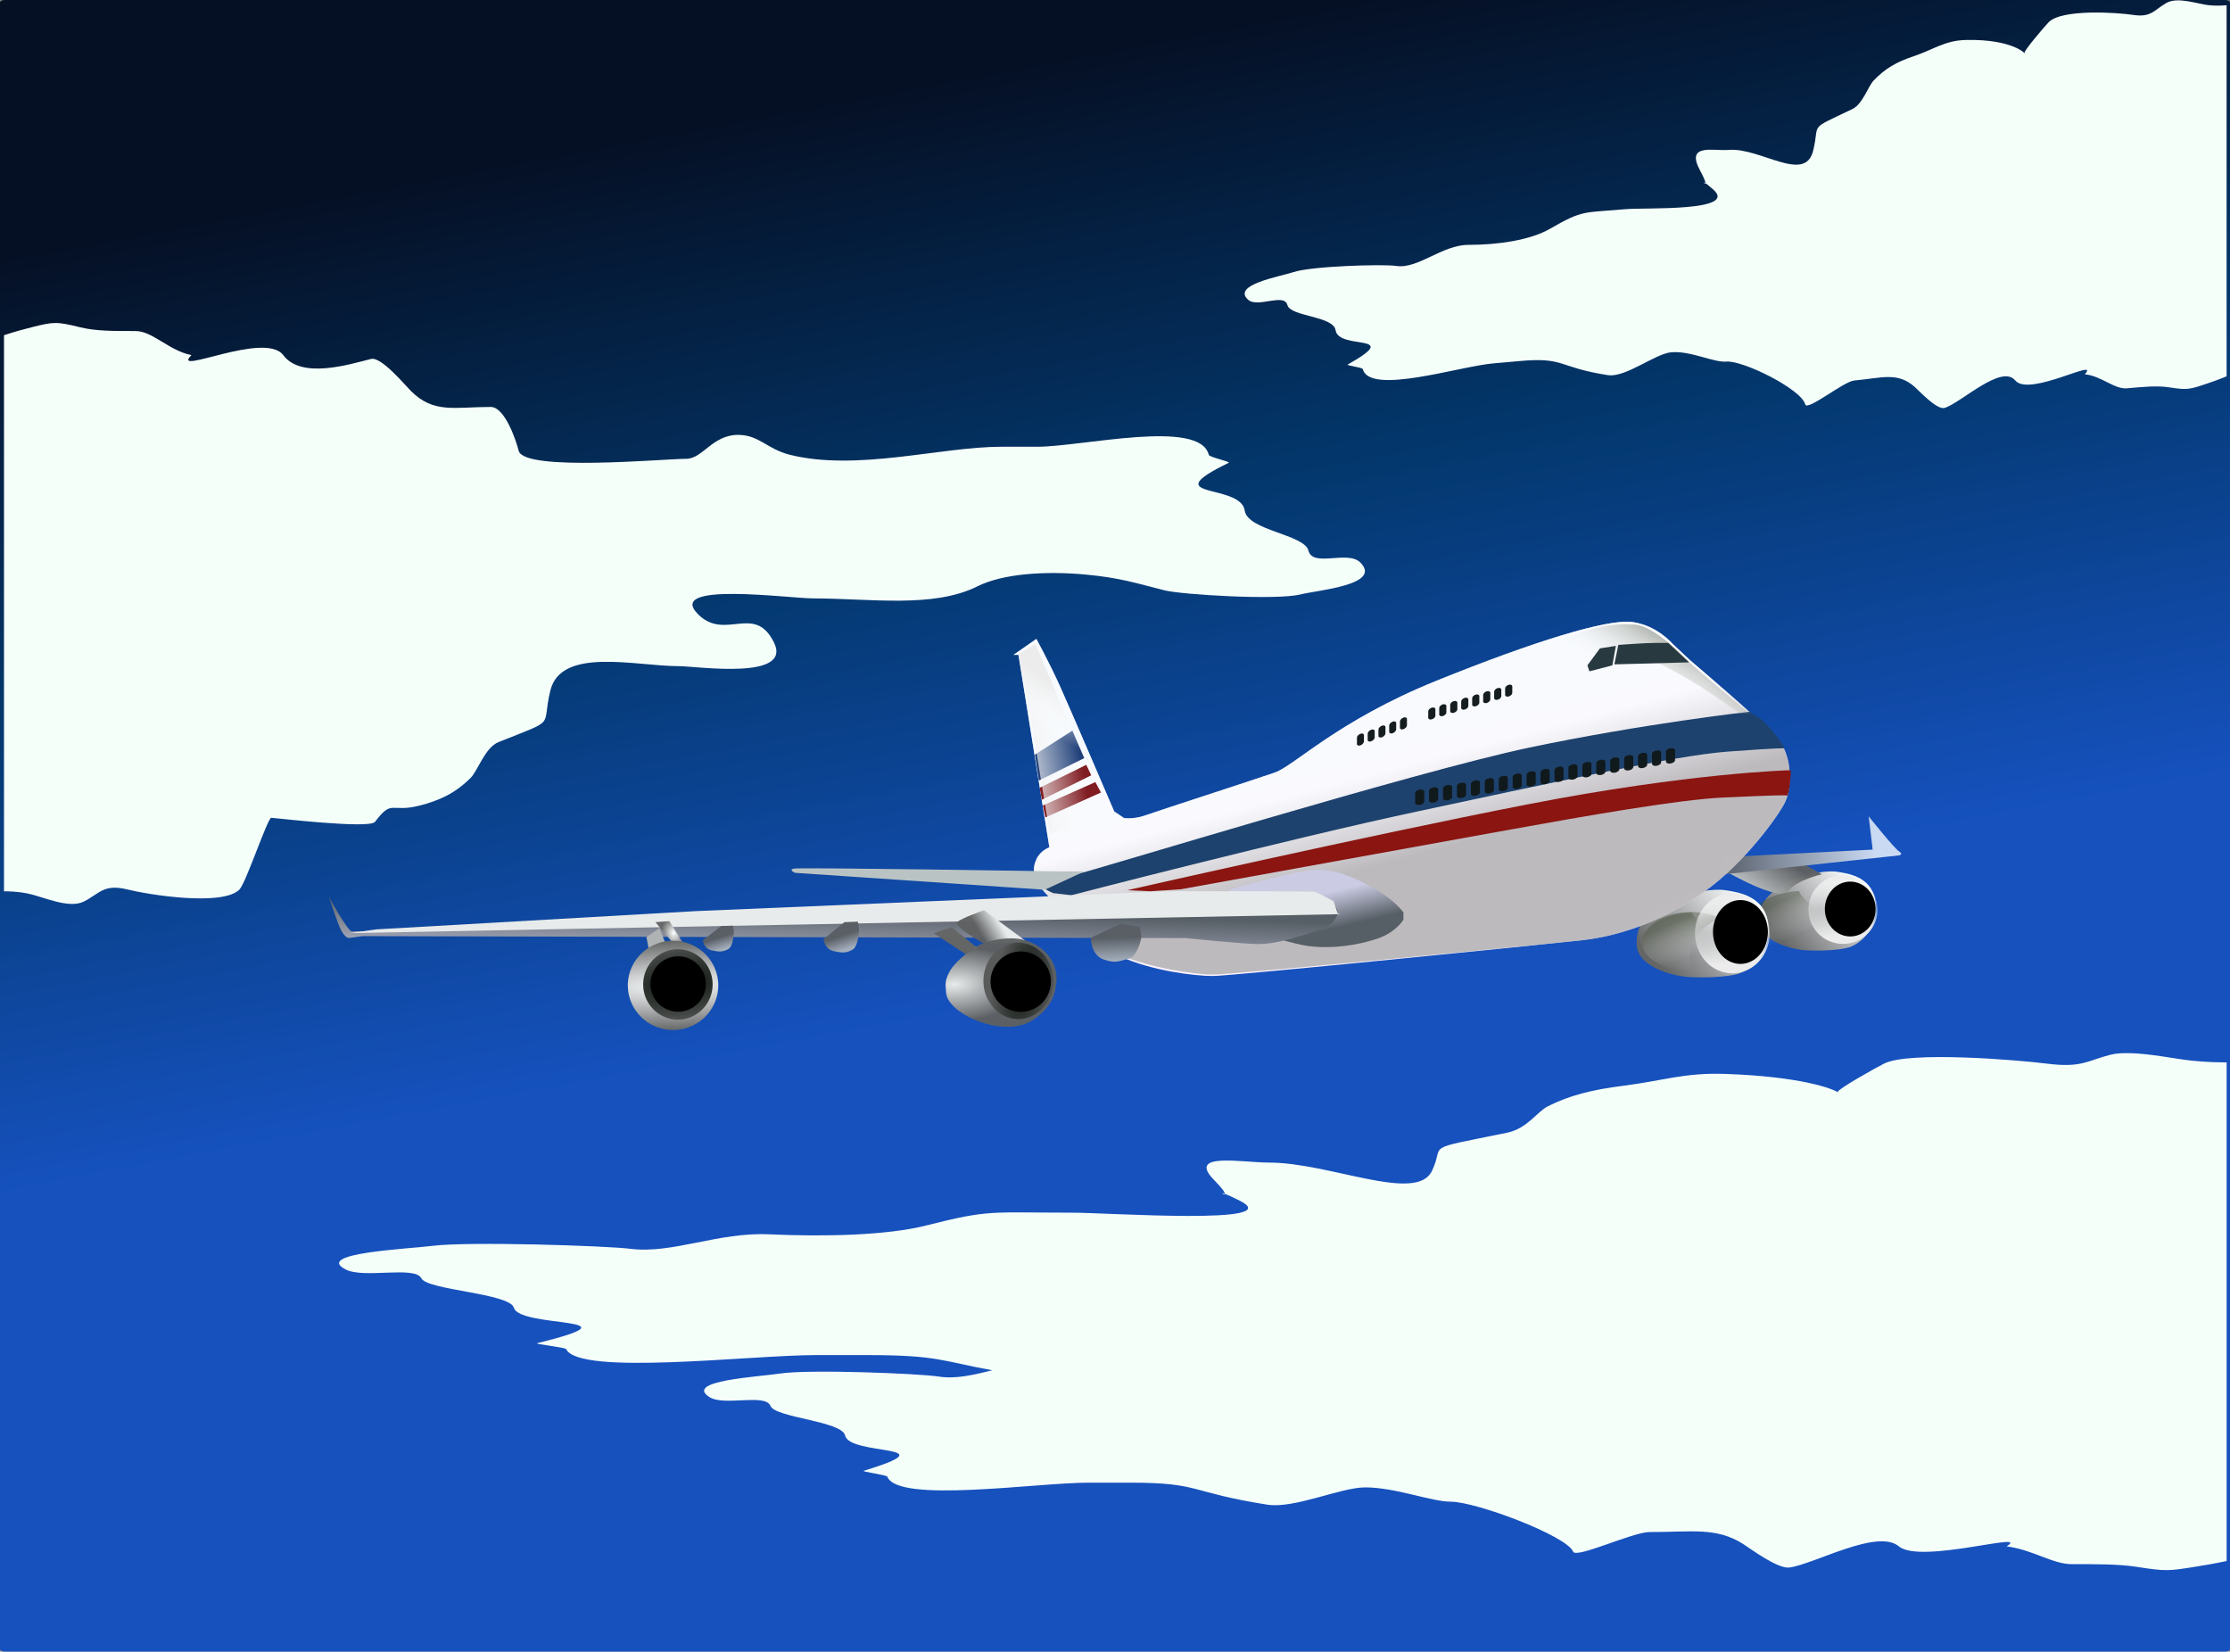 <?xml version="1.0" encoding="UTF-8" standalone="no"?>
<!-- Created with Inkscape (http://www.inkscape.org/) -->
<svg
   xmlns:dc="http://purl.org/dc/elements/1.1/"
   xmlns:cc="http://creativecommons.org/ns#"
   xmlns:rdf="http://www.w3.org/1999/02/22-rdf-syntax-ns#"
   xmlns:svg="http://www.w3.org/2000/svg"
   xmlns="http://www.w3.org/2000/svg"
   xmlns:xlink="http://www.w3.org/1999/xlink"
   xmlns:sodipodi="http://sodipodi.sourceforge.net/DTD/sodipodi-0.dtd"
   xmlns:inkscape="http://www.inkscape.org/namespaces/inkscape"
   width="399.286"
   height="295.714"
   id="svg2"
   sodipodi:version="0.32"
   inkscape:version="0.45+devel"
   version="1.0"
   sodipodi:docbase="/home/felipe/Desktop"
   sodipodi:docname="felipecaparelli_Plane.svg"
   inkscape:output_extension="org.inkscape.output.svg.inkscape">
  <rect width="100%" height="100%" fill="#808080" stroke="none"/>
  <defs
     id="defs4">
    <linearGradient
       id="linearGradient3386">
      <stop
         style="stop-color:#020d22;stop-opacity:1"
         offset="0"
         id="stop3388" />
      <stop
         id="stop3394"
         offset="0.5"
         style="stop-color:#00366d;stop-opacity:1;" />
      <stop
         style="stop-color:#1350bf;stop-opacity:1;"
         offset="1"
         id="stop3390" />
    </linearGradient>
    <linearGradient
       id="linearGradient3376">
      <stop
         style="stop-color:#f4f7f7;stop-opacity:0"
         offset="0"
         id="stop3378" />
      <stop
         style="stop-color:#464e3b;stop-opacity:0.558;"
         offset="1"
         id="stop3380" />
    </linearGradient>
    <linearGradient
       id="linearGradient3259">
      <stop
         id="stop3261"
         offset="0"
         style="stop-color:#fcffff;stop-opacity:0;" />
      <stop
         id="stop3263"
         offset="1"
         style="stop-color:#ececec;stop-opacity:0.996;" />
    </linearGradient>
    <linearGradient
       id="linearGradient3243">
      <stop
         id="stop3245"
         offset="0"
         style="stop-color:#f4f7f7;stop-opacity:0" />
      <stop
         id="stop3247"
         offset="1"
         style="stop-color:#464e3b;stop-opacity:0.558;" />
    </linearGradient>
    <linearGradient
       id="linearGradient3225">
      <stop
         style="stop-color:#cadaf3;stop-opacity:1;"
         offset="0"
         id="stop3227" />
      <stop
         style="stop-color:#636b78;stop-opacity:1;"
         offset="1"
         id="stop3229" />
    </linearGradient>
    <linearGradient
       id="linearGradient3467">
      <stop
         style="stop-color:#000000;stop-opacity:1;"
         offset="0"
         id="stop3469" />
      <stop
         style="stop-color:#000000;stop-opacity:0;"
         offset="1"
         id="stop3471" />
    </linearGradient>
    <linearGradient
       id="linearGradient3421">
      <stop
         style="stop-color:#08100a;stop-opacity:1;"
         offset="0"
         id="stop3423" />
      <stop
         id="stop3453"
         offset="1"
         style="stop-color:#595b5a;stop-opacity:1;" />
    </linearGradient>
    <linearGradient
       inkscape:collect="always"
       id="linearGradient3407">
      <stop
         style="stop-color:#e8ebeb;stop-opacity:1;"
         offset="0"
         id="stop3409" />
      <stop
         style="stop-color:#5f6161;stop-opacity:0.961"
         offset="1"
         id="stop3411" />
    </linearGradient>
    <linearGradient
       id="linearGradient3399">
      <stop
         style="stop-color:#fcffff;stop-opacity:1;"
         offset="0"
         id="stop3401" />
      <stop
         style="stop-color:#656666;stop-opacity:0.993;"
         offset="1"
         id="stop3403" />
    </linearGradient>
    <linearGradient
       id="linearGradient3309">
      <stop
         id="stop3311"
         offset="0"
         style="stop-color:#f6ffff;stop-opacity:0;" />
      <stop
         style="stop-color:#bec2c2;stop-opacity:0.498;"
         offset="0.5"
         id="stop3313" />
      <stop
         id="stop3315"
         offset="1"
         style="stop-color:#868686;stop-opacity:1;" />
    </linearGradient>
    <linearGradient
       id="linearGradient3284">
      <stop
         style="stop-color:#f6ffff;stop-opacity:0.654"
         offset="0"
         id="stop3286" />
      <stop
         id="stop3307"
         offset="0.5"
         style="stop-color:#faffff;stop-opacity:0.605;" />
      <stop
         style="stop-color:#a1a1a1;stop-opacity:0.673"
         offset="1"
         id="stop3288" />
    </linearGradient>
    <linearGradient
       id="linearGradient3276">
      <stop
         id="stop3278"
         offset="0"
         style="stop-color:#cbcce4;stop-opacity:1;" />
      <stop
         id="stop3280"
         offset="1"
         style="stop-color:#575f66;stop-opacity:1;" />
    </linearGradient>
    <linearGradient
       id="linearGradient3260">
      <stop
         style="stop-color:#a3aebc;stop-opacity:1;"
         offset="0"
         id="stop3262" />
      <stop
         style="stop-color:#5a5f66;stop-opacity:1;"
         offset="1"
         id="stop3264" />
    </linearGradient>
    <linearGradient
       id="linearGradient2164">
      <stop
         style="stop-color:#dbdbdb;stop-opacity:1;"
         offset="0"
         id="stop2166" />
      <stop
         id="stop2172"
         offset="0.5"
         style="stop-color:#5e5e5e;stop-opacity:1;" />
      <stop
         style="stop-color:#bcbcbc;stop-opacity:1;"
         offset="1"
         id="stop2168" />
    </linearGradient>
    <linearGradient
       inkscape:collect="always"
       xlink:href="#linearGradient3399"
       id="linearGradient3405"
       x1="593.036"
       y1="312.487"
       x2="587.679"
       y2="314.541"
       gradientUnits="userSpaceOnUse" />
    <linearGradient
       inkscape:collect="always"
       xlink:href="#linearGradient3407"
       id="linearGradient3413"
       x1="593.036"
       y1="311.862"
       x2="589.643"
       y2="313.916"
       gradientUnits="userSpaceOnUse" />
    <radialGradient
       inkscape:collect="always"
       xlink:href="#linearGradient3421"
       id="radialGradient3461"
       cx="598.05"
       cy="319.253"
       fx="598.05"
       fy="319.253"
       r="6.027"
       gradientTransform="matrix(0.884,0.181,-0.475,1.805,219.919,-363.972)"
       gradientUnits="userSpaceOnUse" />
    <radialGradient
       inkscape:collect="always"
       xlink:href="#linearGradient3407"
       id="radialGradient3473"
       cx="585.385"
       cy="325.136"
       fx="585.385"
       fy="325.136"
       r="10.44"
       gradientTransform="matrix(1.291,-5.2141703e-2,2.5658769e-2,0.635,-179.425,146.461)"
       gradientUnits="userSpaceOnUse" />
    <radialGradient
       inkscape:collect="always"
       xlink:href="#linearGradient3421"
       id="radialGradient3479"
       gradientUnits="userSpaceOnUse"
       gradientTransform="matrix(-2.392,0.348,-0.212,-1.13,2094.728,472.692)"
       cx="598.05"
       cy="319.253"
       fx="598.05"
       fy="319.253"
       r="6.027" />
    <radialGradient
       inkscape:collect="always"
       xlink:href="#linearGradient3399"
       id="radialGradient3485"
       cx="595.848"
       cy="320.255"
       fx="595.848"
       fy="320.255"
       r="6.027"
       gradientTransform="matrix(-3.5002698e-2,-0.975,4.566,-0.156,-845.426,951.205)"
       gradientUnits="userSpaceOnUse" />
    <radialGradient
       inkscape:collect="always"
       xlink:href="#linearGradient3399"
       id="radialGradient3497"
       cx="534.464"
       cy="312.989"
       fx="534.464"
       fy="312.989"
       r="3.089"
       gradientTransform="matrix(-0.694,0.116,-0.15,-0.901,952.185,533.197)"
       gradientUnits="userSpaceOnUse" />
    <linearGradient
       inkscape:collect="always"
       xlink:href="#linearGradient3260"
       id="linearGradient3532"
       x1="565.179"
       y1="316.148"
       x2="564.339"
       y2="313.685"
       gradientUnits="userSpaceOnUse" />
    <linearGradient
       inkscape:collect="always"
       xlink:href="#linearGradient3260"
       id="linearGradient3536"
       gradientUnits="userSpaceOnUse"
       x1="565.179"
       y1="316.148"
       x2="564.339"
       y2="313.685"
       gradientTransform="matrix(0.874,0,0,0.838,49.322,51.072)" />
    <linearGradient
       inkscape:collect="always"
       xlink:href="#linearGradient3260"
       id="linearGradient3540"
       gradientUnits="userSpaceOnUse"
       x1="565.267"
       y1="317.089"
       x2="564.339"
       y2="313.685"
       gradientTransform="matrix(1.421,0.254,0,1.131,-188.574,-184.106)" />
    <linearGradient
       inkscape:collect="always"
       xlink:href="#linearGradient3259"
       id="linearGradient3360"
       x1="606.786"
       y1="279.487"
       x2="595.485"
       y2="281.571"
       gradientUnits="userSpaceOnUse" />
    <linearGradient
       inkscape:collect="always"
       xlink:href="#linearGradient3259"
       id="linearGradient3364"
       gradientUnits="userSpaceOnUse"
       x1="603.692"
       y1="278.54"
       x2="607.733"
       y2="271.596" />
    <linearGradient
       inkscape:collect="always"
       xlink:href="#linearGradient3386"
       id="linearGradient3392"
       x1="387.857"
       y1="226.237"
       x2="418.571"
       y2="388.38"
       gradientUnits="userSpaceOnUse"
       gradientTransform="translate(77.857,12.143)" />
    <linearGradient
       inkscape:collect="always"
       xlink:href="#linearGradient3399"
       id="linearGradient3472"
       gradientUnits="userSpaceOnUse"
       gradientTransform="matrix(0.882,0,0,0.903,105.082,26.205)"
       x1="722.857"
       y1="302.574"
       x2="708.036"
       y2="315.88" />
    <linearGradient
       inkscape:collect="always"
       xlink:href="#linearGradient3407"
       id="linearGradient3474"
       gradientUnits="userSpaceOnUse"
       x1="731.35"
       y1="312.507"
       x2="737.916"
       y2="303.258" />
    <linearGradient
       inkscape:collect="always"
       xlink:href="#linearGradient3243"
       id="linearGradient3476"
       gradientUnits="userSpaceOnUse"
       gradientTransform="translate(19.193,-3.788)"
       x1="714.703"
       y1="318.023"
       x2="712.025"
       y2="311.952" />
    <linearGradient
       inkscape:collect="always"
       xlink:href="#linearGradient3399"
       id="linearGradient3478"
       gradientUnits="userSpaceOnUse"
       x1="722.857"
       y1="302.574"
       x2="708.036"
       y2="315.88" />
    <linearGradient
       inkscape:collect="always"
       xlink:href="#linearGradient3225"
       id="linearGradient3480"
       gradientUnits="userSpaceOnUse"
       gradientTransform="matrix(1,-4.3932001e-2,0,1,0,32.416)"
       x1="749.554"
       y1="299.094"
       x2="724.554"
       y2="299.809" />
    <linearGradient
       inkscape:collect="always"
       xlink:href="#linearGradient3243"
       id="linearGradient3482"
       gradientUnits="userSpaceOnUse"
       gradientTransform="matrix(1,0,0,-1,-5e-5,629.437)"
       x1="714.821"
       y1="309.452"
       x2="715.357"
       y2="319.094" />
    <linearGradient
       inkscape:collect="always"
       xlink:href="#linearGradient3243"
       id="linearGradient3484"
       gradientUnits="userSpaceOnUse"
       x1="714.703"
       y1="318.023"
       x2="712.025"
       y2="311.952" />
    <radialGradient
       inkscape:collect="always"
       xlink:href="#linearGradient3259"
       id="radialGradient3486"
       gradientUnits="userSpaceOnUse"
       gradientTransform="matrix(-2.58,0.384,-0.16,-0.826,2637.336,291.41)"
       cx="721.678"
       cy="310.81"
       fx="721.678"
       fy="310.81"
       r="7.411" />
    <radialGradient
       inkscape:collect="always"
       xlink:href="#linearGradient3259"
       id="radialGradient3488"
       gradientUnits="userSpaceOnUse"
       gradientTransform="matrix(-2.58,0.384,-0.16,-0.826,2637.336,291.41)"
       cx="721.678"
       cy="310.81"
       fx="721.678"
       fy="310.81"
       r="7.411" />
    <linearGradient
       inkscape:collect="always"
       xlink:href="#linearGradient3284"
       id="linearGradient3490"
       gradientUnits="userSpaceOnUse"
       x1="685.714"
       y1="261.225"
       x2="693.929"
       y2="292.017" />
    <linearGradient
       inkscape:collect="always"
       xlink:href="#linearGradient3376"
       id="linearGradient3492"
       gradientUnits="userSpaceOnUse"
       x1="705.213"
       y1="268.186"
       x2="711.526"
       y2="257.762" />
    <linearGradient
       inkscape:collect="always"
       xlink:href="#linearGradient3276"
       id="linearGradient3494"
       gradientUnits="userSpaceOnUse"
       gradientTransform="matrix(1.049,0,0,1.055,-30.409,-17.239)"
       x1="654.643"
       y1="305.166"
       x2="656.071"
       y2="311.237" />
    <linearGradient
       inkscape:collect="always"
       xlink:href="#linearGradient3276"
       id="linearGradient3496"
       gradientUnits="userSpaceOnUse"
       x1="610.179"
       y1="322.666"
       x2="610.536"
       y2="310.255" />
  </defs>
  <sodipodi:namedview
     id="base"
     pagecolor="#ffffff"
     bordercolor="#666666"
     borderopacity="1.0"
     gridtolerance="10000"
     guidetolerance="10"
     objecttolerance="10"
     inkscape:pageopacity="0.0"
     inkscape:pageshadow="2"
     inkscape:zoom="1.4"
     inkscape:cx="676.58681"
     inkscape:cy="439.40564"
     inkscape:document-units="px"
     inkscape:current-layer="layer1"
     width="1052.362px"
     height="744.094px"
     showguides="true"
     inkscape:guide-bbox="true"
     inkscape:window-width="1280"
     inkscape:window-height="722"
     inkscape:window-x="0"
     inkscape:window-y="0"
     showgrid="false" />
  <g
     inkscape:label="Layer 1"
     inkscape:groupmode="layer"
     id="layer1"
     transform="translate(-425.714,-200.523)">
    <rect
       style="opacity:0.976;fill:url(#linearGradient3392);fill-opacity:1;stroke:none;stroke-width:0;stroke-miterlimit:4;stroke-dasharray:none;stroke-opacity:0"
       id="rect3384"
       width="399.286"
       height="295.714"
       x="425.714"
       y="200.523"
       rx="0.805"
       ry="0.457" />
    <path
       sodipodi:type="arc"
       style="opacity:1;fill:none;fill-opacity:1;stroke:none;stroke-width:0;stroke-miterlimit:4;stroke-dasharray:none;stroke-opacity:1"
       id="path3500"
       sodipodi:cx="562.32141"
       sodipodi:cy="311.77304"
       sodipodi:rx="0"
       sodipodi:ry="5.3571429"
       d="M 562.321,311.773 A 0,5.357 0 1 1 562.321,311.773 A 0,5.357 0 1 1 562.321,311.773 z" />
    <g
       id="g3397"
       transform="translate(12,54.399)">
      <path
         style="fill:url(#linearGradient3472);fill-opacity:1;fill-rule:evenodd;stroke:none;stroke-width:1px;stroke-linecap:butt;stroke-linejoin:miter;stroke-opacity:1"
         d="M 728.753,311.104 C 728.911,314.654 734.426,316.106 736.947,316.267 C 739.468,316.428 742.935,316.267 744.668,315.783 C 746.401,315.299 749.868,312.879 749.553,308.039 C 749.238,303.199 744.826,302.554 742.777,302.231 C 740.729,301.909 737.42,302.554 734.583,303.683 C 731.747,304.812 729.541,307.071 729.068,308.523 C 728.596,309.975 728.753,311.266 728.753,311.104 z"
         id="path3303"
         sodipodi:nodetypes="cssssssc" />
      <path
         id="path3283"
         d="M 735.896,300.385 L 739.937,302.658 C 739.937,302.658 735.391,303.668 733.876,305.688 C 732.361,307.709 722.764,302.153 722.764,302.153 L 728.067,300.89 L 735.896,300.385 z"
         style="fill:url(#linearGradient3474);fill-opacity:1;fill-rule:evenodd;stroke:none;stroke-width:1px;stroke-linecap:butt;stroke-linejoin:miter;stroke-opacity:1" />
      <path
         style="opacity:0.703;fill:url(#linearGradient3476);fill-opacity:1;stroke:none;stroke-width:0;stroke-miterlimit:4;stroke-dasharray:none;stroke-opacity:1"
         d="M 736.523,305.649 C 731.693,305.649 726.88,308.023 726.88,310.931 C 726.88,313.839 730.8,316.212 735.63,316.212 C 737.62,316.212 739.441,315.793 740.912,315.118 C 737.668,313.782 740.621,314.315 740.621,311.207 C 740.621,310.399 735.601,306.386 735.88,305.649 C 735.795,305.648 736.609,305.649 736.523,305.649 z"
         id="path3299"
         sodipodi:nodetypes="csscscc" />
      <path
         sodipodi:nodetypes="cssssssc"
         id="path3265"
         d="M 706.786,315.344 C 706.964,319.273 713.214,320.88 716.071,321.059 C 718.929,321.237 722.857,321.059 724.821,320.523 C 726.786,319.987 730.714,317.309 730.357,311.952 C 730,306.594 725,305.88 722.679,305.523 C 720.357,305.166 716.607,305.88 713.393,307.13 C 710.179,308.38 707.679,310.88 707.143,312.487 C 706.607,314.094 706.786,315.523 706.786,315.344 z"
         style="fill:url(#linearGradient3478);fill-opacity:1;fill-rule:evenodd;stroke:none;stroke-width:1px;stroke-linecap:butt;stroke-linejoin:miter;stroke-opacity:1" />
      <path
         sodipodi:nodetypes="ccscccc"
         id="path2253"
         d="M 721.607,302.755 L 753.661,299.293 C 753.661,299.293 754.643,299.161 753.75,298.575 C 752.857,297.989 748.304,292.297 748.304,292.297 L 749.018,298.247 L 722.321,299.599 L 721.607,302.755 z"
         style="fill:url(#linearGradient3480);fill-opacity:1;fill-rule:evenodd;stroke:none;stroke-width:1px;stroke-linecap:butt;stroke-linejoin:miter;stroke-opacity:1" />
      <path
         style="opacity:0.703;fill:url(#linearGradient3482);fill-opacity:1;stroke:none;stroke-width:0;stroke-miterlimit:4;stroke-dasharray:none;stroke-opacity:1"
         d="M 716.438,319.999 C 711.607,319.999 707.688,317.626 707.688,314.718 C 707.688,311.81 711.607,309.437 716.438,309.437 C 718.428,309.437 720.248,309.856 721.719,310.531 C 718.475,311.867 716.25,314.548 716.25,317.656 C 716.25,318.464 716.408,319.263 716.688,319.999 C 716.602,320.001 716.524,319.999 716.438,319.999 z"
         id="path3275" />
      <path
         sodipodi:nodetypes="csscscc"
         id="path3233"
         d="M 717.33,309.438 C 712.5,309.438 707.688,311.811 707.688,314.719 C 707.688,317.627 711.607,320 716.438,320 C 718.428,320 720.248,319.581 721.719,318.906 C 718.475,317.57 721.429,318.103 721.429,314.996 C 721.429,314.187 716.408,310.174 716.688,309.438 C 716.602,309.436 717.417,309.438 717.33,309.438 z"
         style="opacity:0.703;fill:url(#linearGradient3484);fill-opacity:1;stroke:none;stroke-width:0;stroke-miterlimit:4;stroke-dasharray:none;stroke-opacity:1" />
      <path
         transform="matrix(0.902,0,0,0.967,69.705,10.972)"
         d="M 732.679,312.577 A 7.411,7.411 0 1 1 717.857,312.577 A 7.411,7.411 0 1 1 732.679,312.577 z"
         sodipodi:ry="7.4107141"
         sodipodi:rx="7.4107141"
         sodipodi:cy="312.57663"
         sodipodi:cx="725.26788"
         id="path3253"
         style="opacity:1;fill:url(#radialGradient3486);fill-opacity:1;stroke:#f4f7f7;stroke-width:0;stroke-miterlimit:4;stroke-dasharray:none;stroke-opacity:0"
         sodipodi:type="arc" />
      <path
         sodipodi:type="arc"
         style="opacity:1;fill:#000000;fill-opacity:1;stroke:#3b5555;stroke-width:0;stroke-miterlimit:4;stroke-dasharray:none;stroke-opacity:0"
         id="path3271"
         sodipodi:cx="725.26788"
         sodipodi:cy="312.57663"
         sodipodi:rx="7.4107141"
         sodipodi:ry="7.4107141"
         d="M 732.679,312.577 A 7.411,7.411 0 1 1 717.857,312.577 A 7.411,7.411 0 1 1 732.679,312.577 z"
         transform="matrix(0.663,0,0,0.771,244.49,72)" />
      <path
         sodipodi:type="arc"
         style="opacity:1;fill:url(#radialGradient3488);fill-opacity:1;stroke:#f4f7f7;stroke-width:0;stroke-miterlimit:4;stroke-dasharray:none;stroke-opacity:0"
         id="path3293"
         sodipodi:cx="725.26788"
         sodipodi:cy="312.57663"
         sodipodi:rx="7.4107141"
         sodipodi:ry="7.4107141"
         d="M 732.679,312.577 A 7.411,7.411 0 1 1 717.857,312.577 A 7.411,7.411 0 1 1 732.679,312.577 z"
         transform="matrix(0.834,0,0,0.83,138.833,49.539)" />
      <path
         transform="matrix(0.613,0,0,0.662,300.414,101.96)"
         d="M 732.679,312.577 A 7.411,7.411 0 1 1 717.857,312.577 A 7.411,7.411 0 1 1 732.679,312.577 z"
         sodipodi:ry="7.4107141"
         sodipodi:rx="7.4107141"
         sodipodi:cy="312.57663"
         sodipodi:cx="725.26788"
         id="path3295"
         style="opacity:1;fill:#000000;fill-opacity:1;stroke:#3b5555;stroke-width:0;stroke-miterlimit:4;stroke-dasharray:none;stroke-opacity:0"
         sodipodi:type="arc" />
      <path
         style="fill:#fff5ff;fill-opacity:0.974;fill-rule:evenodd;stroke:none;stroke-width:1px;stroke-linecap:butt;stroke-linejoin:miter;stroke-opacity:1"
         d="M 614.821,292.487 L 613.214,291.416 C 613.214,291.416 605.179,272.666 603.393,268.737 C 601.607,264.809 599.286,260.523 599.286,260.523 L 595.179,263.38 L 596.071,263.38 L 601.607,297.844 C 601.607,297.844 600,298.38 599.286,299.987 C 598.571,301.594 598.929,302.309 598.929,302.309 L 599.821,304.809 C 599.821,304.809 608.214,314.63 614.107,317.309 C 620,319.987 627.679,320.88 630.893,320.88 C 634.107,320.88 690.893,315.166 697.143,314.452 C 703.393,313.737 711.25,311.237 718.75,305.88 C 726.25,300.523 732.321,291.952 733.393,289.63 C 734.464,287.309 734.821,281.594 731.964,278.38 C 729.107,275.166 716.25,264.273 716.25,264.273 L 713.214,261.416 C 713.214,261.416 710.357,258.023 705.893,257.487 C 701.429,256.952 688.571,260.88 670.893,268.023 C 653.214,275.166 645.536,283.202 641.964,284.452 C 638.393,285.702 620.714,291.416 618.75,292.13 C 616.786,292.844 614.643,292.666 614.821,292.487 z"
         id="path3282_body_plane" />
      <path
         sodipodi:nodetypes="ccsccccsccssssssccssssc"
         style="fill:url(#linearGradient3490);fill-opacity:1;fill-rule:evenodd;stroke:none;stroke-width:1px;stroke-linecap:butt;stroke-linejoin:miter;stroke-opacity:1"
         d="M 614.821,292.487 L 613.214,291.416 C 613.214,291.416 605.179,272.666 603.393,268.737 C 601.607,264.809 599.286,260.523 599.286,260.523 L 595.179,263.38 L 596.071,263.38 L 601.607,297.844 C 601.607,297.844 600,298.38 599.286,299.987 C 598.571,301.594 598.929,302.309 598.929,302.309 L 599.821,304.809 C 599.821,304.809 608.151,314.521 614.107,317.056 C 619.704,319.439 627.671,320.62 630.893,320.628 C 634.107,320.635 690.893,315.166 697.143,314.452 C 703.393,313.737 711.25,311.237 718.75,305.88 C 726.25,300.523 732.321,291.952 733.393,289.63 C 734.464,287.309 734.821,281.594 731.964,278.38 C 729.107,275.166 716.25,264.273 716.25,264.273 L 713.214,261.416 C 713.214,261.416 710.357,258.023 705.893,257.487 C 701.429,256.952 688.571,260.88 670.893,268.023 C 653.214,275.166 645.536,283.202 641.964,284.452 C 638.393,285.702 620.714,291.416 618.75,292.13 C 616.786,292.844 614.643,292.666 614.821,292.487 z"
         id="path3296" />
      <path
         sodipodi:nodetypes="ccsscscssccsc"
         id="path3309"
         d="M 602.5,306.059 L 605.536,306.416 C 605.536,306.416 644.821,296.237 667.5,291.416 C 690.179,286.594 713.393,281.416 723.036,280.702 C 732.679,279.987 733.129,280.114 733.129,280.114 C 733.704,280.305 730.252,275.488 728.393,274.452 C 726.921,273.631 726.964,273.559 726.964,273.559 C 726.964,273.559 707.857,275.702 687.5,279.987 C 667.143,284.273 609.107,302.13 606.429,302.666 C 603.75,303.202 600,303.38 600,303.38 L 599.107,303.737 C 599.107,303.737 599.464,304.63 600.179,304.987 C 600.893,305.344 602.5,306.237 602.5,306.059 z"
         style="fill:#1e426e;fill-opacity:1;fill-rule:evenodd;stroke:none;stroke-width:1px;stroke-linecap:butt;stroke-linejoin:miter;stroke-opacity:1" />
      <path
         sodipodi:nodetypes="ccssscsscc"
         id="path3366"
         d="M 726.931,273.868 L 716.072,264.651 C 716.072,264.651 710.264,258.211 706.349,257.959 C 702.435,257.706 699.026,258.358 692.333,260.883 C 685.641,263.408 667.711,269.323 663.796,271.722 C 659.882,274.121 658.872,275.131 658.872,275.131 C 658.872,275.131 687.661,264.651 694.48,263.893 C 701.298,263.136 701.549,262.299 705.592,263.136 C 711.91,264.442 720.129,270.342 725.29,273.868 L 726.931,273.868 z"
         style="fill:url(#linearGradient3492);fill-opacity:1;fill-rule:evenodd;stroke:none;stroke-width:1px;stroke-linecap:butt;stroke-linejoin:miter;stroke-opacity:1" />
      <path
         id="path3252"
         d="M 614.821,292.487 L 613.214,291.416 C 613.214,291.416 605.179,272.666 603.393,268.737 C 601.607,264.809 599.286,260.523 599.286,260.523 L 595.179,263.38 L 596.071,263.38 L 601.607,297.844 C 601.607,297.844 600,298.38 599.286,299.987 C 598.571,301.594 598.929,302.309 598.929,302.309 L 599.821,304.809 C 599.821,304.809 608.214,314.63 614.107,317.309 C 620,319.987 627.679,320.88 630.893,320.88 C 634.107,320.88 690.893,315.166 697.143,314.452 C 703.393,313.737 711.25,311.237 718.75,305.88 C 726.25,300.523 732.321,291.952 733.393,289.63 C 734.464,287.309 734.821,281.594 731.964,278.38 C 729.107,275.166 716.25,264.273 716.25,264.273 L 713.214,261.416 C 713.214,261.416 710.357,258.023 705.893,257.487 C 701.429,256.952 688.571,260.88 670.893,268.023 C 653.214,275.166 645.536,283.202 641.964,284.452 C 638.393,285.702 620.714,291.416 618.75,292.13 C 616.786,292.844 614.643,292.666 614.821,292.487 z"
         style="fill:none;fill-rule:evenodd;stroke:none;stroke-width:1px;stroke-linecap:butt;stroke-linejoin:miter;stroke-opacity:1" />
      <path
         sodipodi:nodetypes="ccscccssc"
         id="path3311"
         d="M 733.656,288.6 C 734.086,288.6 734.505,284.031 734.275,284.031 C 734.275,284.031 716.429,284.452 687.143,290.166 C 657.857,295.88 615.536,305.523 615.536,305.523 L 619.643,305.702 L 625.179,305.344 C 625.179,305.344 671.429,296.952 684.286,294.63 C 697.143,292.309 714.286,289.273 722.321,288.916 C 730.357,288.559 734.013,288.422 733.656,288.6 z"
         style="fill:#8a1511;fill-opacity:1;fill-rule:evenodd;stroke:none;stroke-width:1px;stroke-linecap:butt;stroke-linejoin:miter;stroke-opacity:1" />
      <path
         id="path3254"
         d="M 665,309.487 C 665,309.487 663.315,307.039 659.008,304.779 C 654.702,302.519 651.706,301.389 647.212,302.142 C 642.718,302.896 634.667,305.155 634.667,305.155 L 626.429,309.11 C 626.429,309.11 643.467,314.948 647.961,315.513 C 652.455,316.078 656.949,315.325 660.319,314.195 C 663.689,313.065 665,310.805 665,310.805 L 665,309.487 z"
         style="fill:url(#linearGradient3494);fill-opacity:1;fill-rule:evenodd;stroke:none;stroke-width:1px;stroke-linecap:butt;stroke-linejoin:miter;stroke-opacity:1" />
      <path
         sodipodi:nodetypes="ccsscssscssssc"
         id="path3256"
         d="M 648.75,305.702 L 624.107,306.059 C 624.107,306.059 496.786,312.13 488.036,312.666 C 482.218,313.022 478.192,312.764 476.745,312.909 C 476.015,312.983 472.589,306.684 472.589,306.684 C 472.612,306.73 474.22,311.695 474.846,312.794 C 475.264,313.527 475.723,314.027 476.164,314.062 C 476.386,314.08 478.498,313.737 478.75,313.737 C 480.714,313.737 626.071,314.094 626.071,314.094 C 626.071,314.094 636.429,315.166 639.107,315.166 C 641.786,315.166 645.357,314.094 646.429,313.737 C 647.5,313.38 651.25,312.309 652.143,311.416 C 653.036,310.523 654.107,309.273 651.964,307.666 C 649.821,306.059 648.929,305.523 648.75,305.702 z"
         style="fill:url(#linearGradient3496);fill-opacity:1;fill-rule:evenodd;stroke:none;stroke-width:1px;stroke-linecap:butt;stroke-linejoin:miter;stroke-opacity:1" />
      <path
         sodipodi:nodetypes="ccccccccc"
         id="path3258"
         d="M 653.571,309.809 L 476.25,313.202 L 481.083,312.529 L 538.365,309.257 L 622.857,305.702 L 649.107,305.702 L 652.5,307.487 L 653.214,309.63 L 653.571,309.809 z"
         style="fill:#e8ebeb;fill-opacity:1;fill-rule:evenodd;stroke:none;stroke-width:1px;stroke-linecap:butt;stroke-linejoin:miter;stroke-opacity:1" />
      <path
         sodipodi:nodetypes="cccscc"
         id="path3317"
         d="M 716.161,264.719 L 702.768,265.077 L 703.482,261.594 C 703.482,261.594 708.304,261.237 710,261.237 C 711.696,261.237 712.411,261.237 712.411,261.237 L 716.161,264.719 z"
         style="fill:#28393f;fill-opacity:1;fill-rule:evenodd;stroke:none;stroke-width:1px;stroke-linecap:butt;stroke-linejoin:miter;stroke-opacity:1" />
      <path
         id="path3319"
         d="M 698.304,266.327 L 702.411,265.255 L 703.036,261.773 L 700.179,262.219 L 697.946,265.255 L 698.304,266.327 z"
         style="fill:#28393f;fill-opacity:1;fill-rule:evenodd;stroke:none;stroke-width:1px;stroke-linecap:butt;stroke-linejoin:miter;stroke-opacity:1" />
      <rect
         transform="matrix(0.987,-0.163,0,1,0,0)"
         ry="0.457"
         rx="0.818"
         y="397.815"
         x="721.387"
         height="2.737"
         width="1.646"
         id="rect3349"
         style="opacity:0.976;fill:#10181a;fill-opacity:1;stroke:none;stroke-width:0;stroke-miterlimit:4;stroke-dasharray:none;stroke-opacity:1" />
      <rect
         transform="matrix(0.987,-0.163,0,1,0,0)"
         style="opacity:0.976;fill:#10181a;fill-opacity:1;stroke:none;stroke-width:0;stroke-miterlimit:4;stroke-dasharray:none;stroke-opacity:1"
         id="rect3351"
         width="1.646"
         height="2.737"
         x="718.859"
         y="397.815"
         rx="0.818"
         ry="0.457" />
      <rect
         transform="matrix(0.987,-0.163,0,1,0,0)"
         ry="0.457"
         rx="0.818"
         y="397.815"
         x="716.331"
         height="2.737"
         width="1.646"
         id="rect3353"
         style="opacity:0.976;fill:#10181a;fill-opacity:1;stroke:none;stroke-width:0;stroke-miterlimit:4;stroke-dasharray:none;stroke-opacity:1" />
      <rect
         transform="matrix(0.987,-0.163,0,1,0,0)"
         style="opacity:0.976;fill:#10181a;fill-opacity:1;stroke:none;stroke-width:0;stroke-miterlimit:4;stroke-dasharray:none;stroke-opacity:1"
         id="rect3355"
         width="1.646"
         height="2.737"
         x="713.804"
         y="397.815"
         rx="0.818"
         ry="0.457" />
      <rect
         transform="matrix(0.987,-0.163,0,1,0,0)"
         ry="0.457"
         rx="0.818"
         y="397.815"
         x="711.276"
         height="2.737"
         width="1.646"
         id="rect3357"
         style="opacity:0.976;fill:#10181a;fill-opacity:1;stroke:none;stroke-width:0;stroke-miterlimit:4;stroke-dasharray:none;stroke-opacity:1" />
      <rect
         transform="matrix(0.987,-0.163,0,1,0,0)"
         style="opacity:0.976;fill:#10181a;fill-opacity:1;stroke:none;stroke-width:0;stroke-miterlimit:4;stroke-dasharray:none;stroke-opacity:1"
         id="rect3359"
         width="1.646"
         height="2.737"
         x="708.748"
         y="397.815"
         rx="0.818"
         ry="0.457" />
      <rect
         transform="matrix(0.987,-0.163,0,1,0,0)"
         ry="0.457"
         rx="0.818"
         y="397.815"
         x="706.22"
         height="2.737"
         width="1.646"
         id="rect3361"
         style="opacity:0.976;fill:#10181a;fill-opacity:1;stroke:none;stroke-width:0;stroke-miterlimit:4;stroke-dasharray:none;stroke-opacity:1" />
      <rect
         transform="matrix(0.987,-0.163,0,1,0,0)"
         style="opacity:0.976;fill:#10181a;fill-opacity:1;stroke:none;stroke-width:0;stroke-miterlimit:4;stroke-dasharray:none;stroke-opacity:1"
         id="rect3363"
         width="1.646"
         height="2.737"
         x="703.692"
         y="397.815"
         rx="0.818"
         ry="0.457" />
      <rect
         transform="matrix(0.987,-0.163,0,1,0,0)"
         ry="0.457"
         rx="0.818"
         y="397.815"
         x="701.164"
         height="2.737"
         width="1.646"
         id="rect3365"
         style="opacity:0.976;fill:#10181a;fill-opacity:1;stroke:none;stroke-width:0;stroke-miterlimit:4;stroke-dasharray:none;stroke-opacity:1" />
      <rect
         transform="matrix(0.987,-0.163,0,1,0,0)"
         style="opacity:0.976;fill:#10181a;fill-opacity:1;stroke:none;stroke-width:0;stroke-miterlimit:4;stroke-dasharray:none;stroke-opacity:1"
         id="rect3367"
         width="1.646"
         height="2.737"
         x="698.637"
         y="397.815"
         rx="0.818"
         ry="0.457" />
      <rect
         transform="matrix(0.987,-0.163,0,1,0,0)"
         ry="0.457"
         rx="0.818"
         y="397.815"
         x="696.109"
         height="2.737"
         width="1.646"
         id="rect3369"
         style="opacity:0.976;fill:#10181a;fill-opacity:1;stroke:none;stroke-width:0;stroke-miterlimit:4;stroke-dasharray:none;stroke-opacity:1" />
      <rect
         transform="matrix(0.987,-0.163,0,1,0,0)"
         style="opacity:0.976;fill:#10181a;fill-opacity:1;stroke:none;stroke-width:0;stroke-miterlimit:4;stroke-dasharray:none;stroke-opacity:1"
         id="rect3371"
         width="1.646"
         height="2.737"
         x="693.581"
         y="397.815"
         rx="0.818"
         ry="0.457" />
      <rect
         transform="matrix(0.987,-0.163,0,1,0,0)"
         ry="0.457"
         rx="0.818"
         y="397.815"
         x="691.053"
         height="2.737"
         width="1.646"
         id="rect3373"
         style="opacity:0.976;fill:#10181a;fill-opacity:1;stroke:none;stroke-width:0;stroke-miterlimit:4;stroke-dasharray:none;stroke-opacity:1" />
      <rect
         transform="matrix(0.987,-0.163,0,1,0,0)"
         style="opacity:0.976;fill:#10181a;fill-opacity:1;stroke:none;stroke-width:0;stroke-miterlimit:4;stroke-dasharray:none;stroke-opacity:1"
         id="rect3375"
         width="1.646"
         height="2.737"
         x="688.525"
         y="397.815"
         rx="0.818"
         ry="0.457" />
      <rect
         transform="matrix(0.987,-0.163,0,1,0,0)"
         ry="0.457"
         rx="0.818"
         y="397.815"
         x="685.998"
         height="2.737"
         width="1.646"
         id="rect3377"
         style="opacity:0.976;fill:#10181a;fill-opacity:1;stroke:none;stroke-width:0;stroke-miterlimit:4;stroke-dasharray:none;stroke-opacity:1" />
      <rect
         transform="matrix(0.987,-0.163,0,1,0,0)"
         style="opacity:0.976;fill:#10181a;fill-opacity:1;stroke:none;stroke-width:0;stroke-miterlimit:4;stroke-dasharray:none;stroke-opacity:1"
         id="rect3379"
         width="1.646"
         height="2.737"
         x="683.47"
         y="397.815"
         rx="0.818"
         ry="0.457" />
      <rect
         transform="matrix(0.987,-0.163,0,1,0,0)"
         ry="0.457"
         rx="0.818"
         y="397.815"
         x="680.942"
         height="2.737"
         width="1.646"
         id="rect3381"
         style="opacity:0.976;fill:#10181a;fill-opacity:1;stroke:none;stroke-width:0;stroke-miterlimit:4;stroke-dasharray:none;stroke-opacity:1" />
      <rect
         transform="matrix(0.987,-0.163,0,1,0,0)"
         style="opacity:0.976;fill:#10181a;fill-opacity:1;stroke:none;stroke-width:0;stroke-miterlimit:4;stroke-dasharray:none;stroke-opacity:1"
         id="rect3383"
         width="1.646"
         height="2.737"
         x="678.414"
         y="397.815"
         rx="0.818"
         ry="0.457" />
      <rect
         transform="matrix(0.987,-0.163,0,1,0,0)"
         ry="0.457"
         rx="0.818"
         y="397.815"
         x="675.886"
         height="2.737"
         width="1.646"
         id="rect3385"
         style="opacity:0.976;fill:#10181a;fill-opacity:1;stroke:none;stroke-width:0;stroke-miterlimit:4;stroke-dasharray:none;stroke-opacity:1" />
      <path
         id="path3487"
         d="M 536.25,315.344 L 533.571,311.059 L 531.071,311.237 L 534.821,315.702 L 536.25,315.344 z"
         style="fill:url(#radialGradient3497);fill-opacity:1;fill-rule:evenodd;stroke:none;stroke-width:1px;stroke-linecap:butt;stroke-linejoin:miter;stroke-opacity:1" />
      <path
         sodipodi:nodetypes="ccscc"
         id="path3387"
         d="M 597.411,314.63 L 589.911,309.094 C 589.911,309.094 585.804,310.523 585.089,311.237 C 584.375,311.952 590,315.166 590,315.166 L 597.411,314.63 z"
         style="fill:url(#linearGradient3413);fill-opacity:1;fill-rule:evenodd;stroke:none;stroke-width:1px;stroke-linecap:butt;stroke-linejoin:miter;stroke-opacity:1" />
      <path
         sodipodi:nodetypes="cssssssc"
         id="path3465"
         d="M 602.768,322.219 C 602.768,322.219 603.084,326.031 598.393,328.916 C 593.362,332.01 583.445,327.75 583.125,323.916 C 582.988,322.272 582.824,321.749 583.839,319.898 C 584.531,318.636 587.146,316.274 589.018,315.344 C 590.982,314.369 594.464,313.791 596.875,314.362 C 599.246,314.924 601.42,316.606 602.321,318.648 C 603.117,320.45 602.911,322.289 602.768,322.219 z"
         style="fill:url(#radialGradient3473);fill-opacity:1;fill-rule:evenodd;stroke:none;stroke-width:1px;stroke-linecap:butt;stroke-linejoin:miter;stroke-opacity:1" />
      <path
         id="path3389"
         d="M 588.75,315.88 L 586.607,316.952 L 580.893,313.202 L 584.107,312.13 L 588.75,315.88 z"
         style="fill:url(#linearGradient3405);fill-opacity:1;fill-rule:evenodd;stroke:none;stroke-width:1px;stroke-linecap:butt;stroke-linejoin:miter;stroke-opacity:1" />
      <path
         transform="matrix(1.037,0,0,1.177,-21.845,-55.187)"
         d="M 601.875,320.255 A 6.027,5.804 0 1 1 589.821,320.255 A 6.027,5.804 0 1 1 601.875,320.255 z"
         sodipodi:ry="5.8035712"
         sodipodi:rx="6.0267859"
         sodipodi:cy="320.25519"
         sodipodi:cx="595.84821"
         id="path3415"
         style="opacity:1;fill:url(#radialGradient3461);fill-opacity:1;stroke:none;stroke-width:0;stroke-miterlimit:4;stroke-dasharray:none;stroke-opacity:1"
         sodipodi:type="arc" />
      <path
         sodipodi:type="arc"
         style="opacity:1;fill:#000000;fill-opacity:1;stroke:none;stroke-width:0;stroke-miterlimit:4;stroke-dasharray:none;stroke-opacity:1"
         id="path3419"
         sodipodi:cx="595.84821"
         sodipodi:cy="320.25519"
         sodipodi:rx="6.0267859"
         sodipodi:ry="5.8035712"
         d="M 601.875,320.255 A 6.027,5.804 0 1 1 589.821,320.255 A 6.027,5.804 0 1 1 601.875,320.255 z"
         transform="matrix(0.896,0,0,0.931,62.595,23.734)" />
      <path
         id="path3489"
         d="M 530.179,317.666 L 533.214,315.88 L 531.786,312.309 L 529.464,313.916 L 530.179,317.666 z"
         style="fill:#b0b3b3;fill-opacity:1;fill-rule:evenodd;stroke:none;stroke-width:1px;stroke-linecap:butt;stroke-linejoin:miter;stroke-opacity:1" />
      <path
         transform="matrix(1.343,0,0,1.377,-266,-118.435)"
         d="M 601.875,320.255 A 6.027,5.804 0 1 1 589.821,320.255 A 6.027,5.804 0 1 1 601.875,320.255 z"
         sodipodi:ry="5.8035712"
         sodipodi:rx="6.0267859"
         sodipodi:cy="320.25519"
         sodipodi:cx="595.84821"
         id="path3481"
         style="opacity:1;fill:url(#radialGradient3485);fill-opacity:1;stroke:none;stroke-width:0;stroke-miterlimit:4;stroke-dasharray:none;stroke-opacity:1"
         sodipodi:type="arc" />
      <path
         sodipodi:type="arc"
         style="opacity:1;fill:url(#radialGradient3479);fill-opacity:1;stroke:none;stroke-width:0;stroke-miterlimit:4;stroke-dasharray:none;stroke-opacity:1"
         id="path3477"
         sodipodi:cx="595.84821"
         sodipodi:cy="320.25519"
         sodipodi:rx="6.0267859"
         sodipodi:ry="5.8035712"
         d="M 601.875,320.255 A 6.027,5.804 0 1 1 589.821,320.255 A 6.027,5.804 0 1 1 601.875,320.255 z"
         transform="matrix(1.032,0,0,1.085,-79.822,-25.09)" />
      <path
         transform="matrix(0.822,0,0,0.854,45.348,48.815)"
         d="M 601.875,320.255 A 6.027,5.804 0 1 1 589.821,320.255 A 6.027,5.804 0 1 1 601.875,320.255 z"
         sodipodi:ry="5.8035712"
         sodipodi:rx="6.0267859"
         sodipodi:cy="320.25519"
         sodipodi:cx="595.84821"
         id="path3475"
         style="opacity:1;fill:#000000;fill-opacity:1;stroke:none;stroke-width:0;stroke-miterlimit:4;stroke-dasharray:none;stroke-opacity:1"
         sodipodi:type="arc" />
      <path
         sodipodi:nodetypes="csssccc"
         id="path3522"
         d="M 561.161,314.273 C 561.161,314.273 561.339,316.059 562.946,316.416 C 564.554,316.773 565.179,316.773 566.25,316.237 C 567.321,315.702 567.411,313.559 567.5,313.023 C 567.589,312.487 567.321,311.148 567.321,311.148 L 564.911,311.237 L 561.161,314.273 z"
         style="fill:url(#linearGradient3532);fill-opacity:1;fill-rule:evenodd;stroke:none;stroke-width:1px;stroke-linecap:butt;stroke-linejoin:miter;stroke-opacity:1" />
      <path
         style="fill:url(#linearGradient3536);fill-opacity:1;fill-rule:evenodd;stroke:none;stroke-width:1px;stroke-linecap:butt;stroke-linejoin:miter;stroke-opacity:1"
         d="M 539.554,314.482 C 539.554,314.482 539.71,315.978 541.114,316.278 C 542.518,316.577 543.064,316.577 544,316.128 C 544.936,315.679 545.014,313.883 545.092,313.434 C 545.17,312.985 544.936,311.862 544.936,311.862 L 542.83,311.937 L 539.554,314.482 z"
         id="path3534"
         sodipodi:nodetypes="csssccc" />
      <path
         style="fill:url(#linearGradient3540);fill-opacity:1;fill-rule:evenodd;stroke:none;stroke-width:1px;stroke-linecap:butt;stroke-linejoin:miter;stroke-opacity:1"
         d="M 609.018,314.025 C 609.018,314.025 609.019,317.1 611.303,317.913 C 613.588,318.725 614.223,318.127 615.746,317.793 C 617.269,317.459 617.901,314.806 618.028,314.222 C 618.155,313.639 617.774,312.056 617.774,312.056 L 614.348,311.544 L 609.018,314.025 z"
         id="path3538"
         sodipodi:nodetypes="csssccc" />
      <path
         id="path3543"
         d="M 599.732,285.88 L 607.857,281.862 L 605.714,276.952 L 599.018,281.237 L 599.732,285.88 z"
         style="fill:#214079;fill-opacity:1;fill-rule:evenodd;stroke:none;stroke-width:1px;stroke-linecap:butt;stroke-linejoin:miter;stroke-opacity:1" />
      <path
         id="path3545"
         d="M 599.866,287.175 L 608.214,283.068 L 609.107,284.943 L 600.268,289.318 L 599.866,287.175 z"
         style="fill:#801d22;fill-opacity:1;fill-rule:evenodd;stroke:none;stroke-width:1px;stroke-linecap:butt;stroke-linejoin:miter;stroke-opacity:1" />
      <path
         style="fill:#801d22;fill-opacity:1;fill-rule:evenodd;stroke:none;stroke-width:1px;stroke-linecap:butt;stroke-linejoin:miter;stroke-opacity:1"
         d="M 600.446,290.344 L 609.843,286.157 L 610.848,288.023 L 600.899,292.483 L 600.446,290.344 z"
         id="path3547" />
      <path
         id="path3307"
         d="M 600.788,305.436 L 556.089,302.405 C 556.089,302.405 554.826,301.9 555.836,301.648 C 556.847,301.395 603.566,302.153 603.566,302.153 L 607.859,302.153 L 600.788,305.436 z"
         style="fill:#bac3c4;fill-opacity:1;fill-rule:evenodd;stroke:none;stroke-width:1px;stroke-linecap:butt;stroke-linejoin:miter;stroke-opacity:1" />
      <rect
         ry="0.457"
         rx="0.805"
         y="471.964"
         x="712.421"
         height="2.095"
         width="1.335"
         id="rect3323"
         style="opacity:0.976;fill:#10181a;fill-opacity:1;stroke:none;stroke-width:0;stroke-miterlimit:4;stroke-dasharray:none;stroke-opacity:1"
         transform="matrix(0.959,-0.285,0,1,0,0)" />
      <rect
         style="opacity:0.976;fill:#10181a;fill-opacity:1;stroke:none;stroke-width:0;stroke-miterlimit:4;stroke-dasharray:none;stroke-opacity:1"
         id="rect3325"
         width="1.335"
         height="2.095"
         x="710.37"
         y="471.964"
         rx="0.805"
         ry="0.457"
         transform="matrix(0.959,-0.285,0,1,0,0)" />
      <rect
         ry="0.457"
         rx="0.805"
         y="471.964"
         x="708.319"
         height="2.095"
         width="1.335"
         id="rect3327"
         style="opacity:0.976;fill:#10181a;fill-opacity:1;stroke:none;stroke-width:0;stroke-miterlimit:4;stroke-dasharray:none;stroke-opacity:1"
         transform="matrix(0.959,-0.285,0,1,0,0)" />
      <rect
         style="opacity:0.976;fill:#10181a;fill-opacity:1;stroke:none;stroke-width:0;stroke-miterlimit:4;stroke-dasharray:none;stroke-opacity:1"
         id="rect3329"
         width="1.335"
         height="2.095"
         x="706.268"
         y="471.964"
         rx="0.805"
         ry="0.457"
         transform="matrix(0.959,-0.285,0,1,0,0)" />
      <rect
         ry="0.457"
         rx="0.805"
         y="471.964"
         x="704.217"
         height="2.095"
         width="1.335"
         id="rect3331"
         style="opacity:0.976;fill:#10181a;fill-opacity:1;stroke:none;stroke-width:0;stroke-miterlimit:4;stroke-dasharray:none;stroke-opacity:1"
         transform="matrix(0.959,-0.285,0,1,0,0)" />
      <rect
         style="opacity:0.976;fill:#10181a;fill-opacity:1;stroke:none;stroke-width:0;stroke-miterlimit:4;stroke-dasharray:none;stroke-opacity:1"
         id="rect3333"
         width="1.335"
         height="2.095"
         x="702.166"
         y="471.964"
         rx="0.805"
         ry="0.457"
         transform="matrix(0.959,-0.285,0,1,0,0)" />
      <rect
         ry="0.457"
         rx="0.805"
         y="471.964"
         x="700.115"
         height="2.095"
         width="1.335"
         id="rect3335"
         style="opacity:0.976;fill:#10181a;fill-opacity:1;stroke:none;stroke-width:0;stroke-miterlimit:4;stroke-dasharray:none;stroke-opacity:1"
         transform="matrix(0.959,-0.285,0,1,0,0)" />
      <rect
         style="opacity:0.976;fill:#10181a;fill-opacity:1;stroke:none;stroke-width:0;stroke-miterlimit:4;stroke-dasharray:none;stroke-opacity:1"
         id="rect3337"
         width="1.335"
         height="2.095"
         x="698.064"
         y="471.964"
         rx="0.805"
         ry="0.457"
         transform="matrix(0.959,-0.285,0,1,0,0)" />
      <rect
         style="opacity:0.976;fill:#10181a;fill-opacity:1;stroke:none;stroke-width:0;stroke-miterlimit:4;stroke-dasharray:none;stroke-opacity:1"
         id="rect3341"
         width="1.339"
         height="2.076"
         x="709.805"
         y="524.695"
         rx="0.801"
         ry="0.457"
         transform="matrix(0.936,-0.352,0,1,0,0)" />
      <rect
         ry="0.457"
         rx="0.801"
         y="524.695"
         x="707.748"
         height="2.076"
         width="1.339"
         id="rect3343"
         style="opacity:0.976;fill:#10181a;fill-opacity:1;stroke:none;stroke-width:0;stroke-miterlimit:4;stroke-dasharray:none;stroke-opacity:1"
         transform="matrix(0.936,-0.352,0,1,0,0)" />
      <rect
         style="opacity:0.976;fill:#10181a;fill-opacity:1;stroke:none;stroke-width:0;stroke-miterlimit:4;stroke-dasharray:none;stroke-opacity:1"
         id="rect3345"
         width="1.339"
         height="2.076"
         x="705.692"
         y="524.695"
         rx="0.801"
         ry="0.457"
         transform="matrix(0.936,-0.352,0,1,0,0)" />
      <rect
         ry="0.457"
         rx="0.801"
         y="524.695"
         x="703.635"
         height="2.076"
         width="1.339"
         id="rect3347"
         style="opacity:0.976;fill:#10181a;fill-opacity:1;stroke:none;stroke-width:0;stroke-miterlimit:4;stroke-dasharray:none;stroke-opacity:1"
         transform="matrix(0.936,-0.352,0,1,0,0)" />
      <rect
         style="opacity:0.976;fill:#10181a;fill-opacity:1;stroke:none;stroke-width:0;stroke-miterlimit:4;stroke-dasharray:none;stroke-opacity:1"
         id="rect3350"
         width="1.339"
         height="2.076"
         x="701.578"
         y="524.695"
         rx="0.801"
         ry="0.457"
         transform="matrix(0.936,-0.352,0,1,0,0)" />
      <path
         id="path3352"
         d="M 612.721,292.493 C 612.721,291.988 605.65,276.836 605.65,276.836 L 599.02,261.747 L 596.558,264.146 L 601.672,295.334 L 612.721,292.493 z"
         style="fill:url(#linearGradient3360);fill-opacity:1;fill-rule:evenodd;stroke:none;stroke-width:1px;stroke-linecap:butt;stroke-linejoin:miter;stroke-opacity:1" />
      <path
         sodipodi:nodetypes="cccccc"
         style="fill:url(#linearGradient3364);fill-opacity:1;fill-rule:evenodd;stroke:none;stroke-width:1px;stroke-linecap:butt;stroke-linejoin:miter;stroke-opacity:1"
         d="M 612.721,292.493 C 612.721,291.988 605.65,276.836 605.65,276.836 L 599.084,261.368 L 596.116,263.262 L 601.672,295.334 L 612.721,292.493 z"
         id="path3362" />
    </g>
    <path
       style="fill:#f5fffa;fill-rule:evenodd;stroke:none;stroke-width:1px;stroke-linecap:butt;stroke-linejoin:miter;stroke-opacity:1"
       d="M 435.554,258.357 C 434.388,258.371 433.273,258.646 431.429,259.107 C 430.148,259.427 428.308,259.913 426.429,260.545 L 426.429,360.107 C 427.457,360.133 428.753,360.122 430.71,360.513 C 433.318,361.035 438.015,363.299 440.71,361.951 C 443.574,360.519 444.257,358.713 448.585,359.795 C 452.129,360.681 465.508,362.872 468.585,359.795 C 469.741,358.638 473.639,346.951 474.272,346.951 C 474.827,346.951 491.87,348.998 492.866,347.67 C 495.941,343.569 495.693,346.049 500.71,344.795 C 504.411,343.869 507.252,342.533 509.991,339.795 C 511.277,338.509 512.541,334.369 514.991,333.388 C 525.764,329.079 522.549,331.002 524.272,324.107 C 526.221,316.313 539.664,319.795 547.147,319.795 C 550.482,319.795 567.727,322.422 564.272,315.513 C 560.779,308.526 555.545,315.349 550.71,310.513 C 544.774,304.577 566.926,307.67 571.429,307.67 C 581.46,307.67 592.812,309.462 600.71,305.513 C 605.318,303.209 612.922,302.746 619.991,303.388 C 626.248,303.957 629.097,304.938 634.272,306.232 C 637.264,306.98 654.228,308.04 658.585,306.951 C 661.667,306.18 673.287,305.247 669.272,301.232 C 667.026,298.986 660.762,302.189 659.991,299.107 C 659.267,296.211 649.097,295.503 648.585,291.951 C 647.866,286.967 632.326,289.919 645.71,283.388 C 646.138,283.18 642.263,282.413 642.147,281.951 C 640.521,275.446 619.421,280.513 611.429,280.513 C 609.286,280.513 607.134,280.513 604.991,280.513 C 594.234,280.513 579.15,284.952 567.147,281.951 C 563.022,280.919 561.639,278.388 557.866,278.388 C 553.269,278.388 551.535,282.67 548.585,282.67 C 544.684,282.67 519.533,285.027 518.585,281.232 C 518.141,279.456 516.126,273.388 513.585,273.388 C 507.035,273.388 503.372,274.613 499.272,270.513 C 498.166,269.407 493.974,264.338 492.147,264.795 C 488.176,265.788 479.686,268.45 476.429,264.107 C 473.143,259.726 456.119,267.979 459.991,264.107 C 455.965,263.302 453.02,259.795 449.991,259.795 C 446.236,259.795 442.889,259.832 439.991,259.107 C 437.929,258.591 436.72,258.344 435.554,258.357 z"
       id="path3498" />
    <path
       style="fill:#f5fffa;fill-rule:evenodd;stroke:none;stroke-width:1px;stroke-linecap:butt;stroke-linejoin:miter;stroke-opacity:1"
       d="M 807.002,389.089 C 805.751,389.067 804.591,389.122 803.61,389.371 C 799.444,390.429 798.47,391.764 792.175,390.964 C 787.021,390.31 767.53,388.69 763.054,390.964 C 761.495,391.756 754.985,395.387 754.72,396.058 C 753.873,395.503 748.355,393.274 734.612,392.808 C 727.283,392.56 723.641,394.006 716.344,394.933 C 710.96,395.617 706.809,396.597 702.826,398.621 C 700.955,399.571 699.121,402.615 695.558,403.339 C 679.888,406.524 684.594,405.119 682.087,410.214 C 679.253,415.975 663.803,408.683 652.918,408.683 C 648.067,408.683 638.106,406.734 643.13,411.839 C 644.718,413.453 645.06,414.082 645.02,414.277 C 645.452,414.431 646.195,414.745 647.733,415.527 C 656.367,419.914 624.144,417.652 617.595,417.652 C 603.003,417.652 602.965,417.046 591.478,419.964 C 584.775,421.667 573.705,422.002 563.423,421.527 C 554.322,421.106 546.093,425.077 538.566,424.121 C 534.215,423.568 509.532,422.784 503.194,423.589 C 498.711,424.159 481.801,424.872 487.64,427.839 C 490.907,429.499 500.038,427.124 501.159,429.402 C 502.212,431.542 516.985,432.058 517.73,434.683 C 518.776,438.366 541.365,436.201 521.898,441.027 C 521.275,441.181 526.914,441.748 527.082,442.089 C 529.447,446.896 560.132,443.152 571.757,443.152 C 574.874,443.152 578.04,443.152 581.157,443.152 C 593.74,443.152 594.537,444.282 603.398,445.871 C 600.055,446.696 596.84,447.474 593.804,446.996 C 590.294,446.443 570.425,445.659 565.313,446.464 C 561.696,447.034 548.052,447.716 552.763,450.683 C 555.398,452.343 562.761,449.968 563.665,452.246 C 564.515,454.386 576.437,454.933 577.038,457.558 C 577.882,461.241 596.086,459.044 580.382,463.871 C 579.88,464.025 584.462,464.592 584.597,464.933 C 586.505,469.74 611.221,465.996 620.599,465.996 C 623.113,465.996 625.643,465.996 628.158,465.996 C 640.778,465.996 638.545,467.715 652.627,469.933 C 657.468,470.695 665.74,466.839 670.167,466.839 C 675.561,466.839 682.018,469.402 685.479,469.402 C 690.055,469.402 706.267,475.535 707.38,478.339 C 707.901,479.652 718.063,474.839 721.044,474.839 C 728.729,474.839 732.999,473.934 737.81,476.964 C 739.108,477.782 744.049,481.521 746.192,481.183 C 750.852,480.449 761.898,474.192 765.719,477.402 C 769.574,480.64 789.547,474.54 785.004,477.402 C 789.728,477.997 793.177,480.589 796.73,480.589 C 801.136,480.589 805.056,480.554 808.456,481.089 C 810.876,481.47 812.321,481.662 813.689,481.652 C 815.057,481.642 816.37,481.43 818.534,481.089 C 820.037,480.853 822.193,480.494 824.397,480.027 L 824.397,457.183 L 824.397,413.589 L 824.397,390.746 C 822.902,390.726 820.994,390.722 818.147,390.433 C 815.301,390.144 810.755,389.158 807.002,389.089 z M 645.02,414.277 C 644.094,413.946 644.959,414.569 645.02,414.277 z M 754.72,396.089 C 754.852,396.179 754.934,396.207 754.817,396.183 C 754.764,396.172 754.712,396.13 754.72,396.089 z"
       id="path3503" />
    <path
       id="path3509"
       d="M 817.487,270.133 C 818.369,270.044 819.213,269.765 820.609,269.299 C 821.578,268.976 822.97,268.493 824.392,267.899 L 824.392,201.46 C 823.614,201.51 822.633,201.606 821.152,201.449 C 819.178,201.24 815.625,199.885 813.585,201.063 C 811.418,202.315 810.901,203.696 807.626,203.189 C 804.945,202.774 794.821,202.06 792.492,204.542 C 791.617,205.475 787.743,209.996 788.188,210.133 C 788.612,210.264 786.089,207.48 777.69,207.683 C 773.877,207.775 771.979,209.391 768.183,210.657 C 765.382,211.592 763.232,212.771 761.16,214.98 C 760.187,216.018 759.231,219.163 757.376,220.053 C 749.224,223.967 751.658,222.328 750.353,227.54 C 748.879,233.433 740.849,226.863 735.186,227.369 C 732.663,227.594 727.471,226.117 730.085,230.989 C 732.729,235.916 728.832,231.222 732.491,234.469 C 736.982,238.454 720.22,237.667 716.813,237.972 C 709.222,238.65 709.203,238.041 703.227,241.494 C 699.74,243.509 693.986,244.365 688.637,244.368 C 683.902,244.371 679.603,248.745 675.687,248.138 C 673.424,247.788 660.587,248.152 657.29,249.252 C 654.958,250.03 646.164,251.505 649.203,254.201 C 650.902,255.709 655.643,252.918 656.226,255.144 C 656.774,257.235 664.469,257.07 664.857,259.661 C 665.401,263.296 677.16,260.063 667.032,265.795 C 666.709,265.978 669.641,266.283 669.728,266.616 C 670.959,271.313 686.925,266.142 692.973,265.601 C 694.595,265.456 696.223,265.311 697.844,265.166 C 705.984,264.438 704.542,266.287 713.624,267.693 C 716.746,268.176 722.077,263.856 724.933,263.601 C 728.411,263.29 732.581,265.467 734.813,265.268 C 737.765,265.004 748.225,270.184 748.943,272.925 C 749.279,274.207 755.804,268.823 757.726,268.651 C 762.683,268.208 765.454,267.055 768.557,269.808 C 769.394,270.551 772.566,274.013 773.948,273.552 C 776.953,272.55 784.092,265.658 786.557,268.648 C 789.043,271.663 801.925,264.412 798.995,267.536 C 802.042,267.859 804.271,270.252 806.562,270.047 C 809.404,269.793 811.936,269.539 814.129,269.879 C 815.69,270.12 816.605,270.222 817.487,270.133 z"
       style="fill:#f5fffa;fill-rule:evenodd;stroke:none;stroke-width:1px;stroke-linecap:butt;stroke-linejoin:miter;stroke-opacity:1"
       sodipodi:nodetypes="csccssssssssssssssssssssssssssssssssscssc" />
  </g>
</svg>
